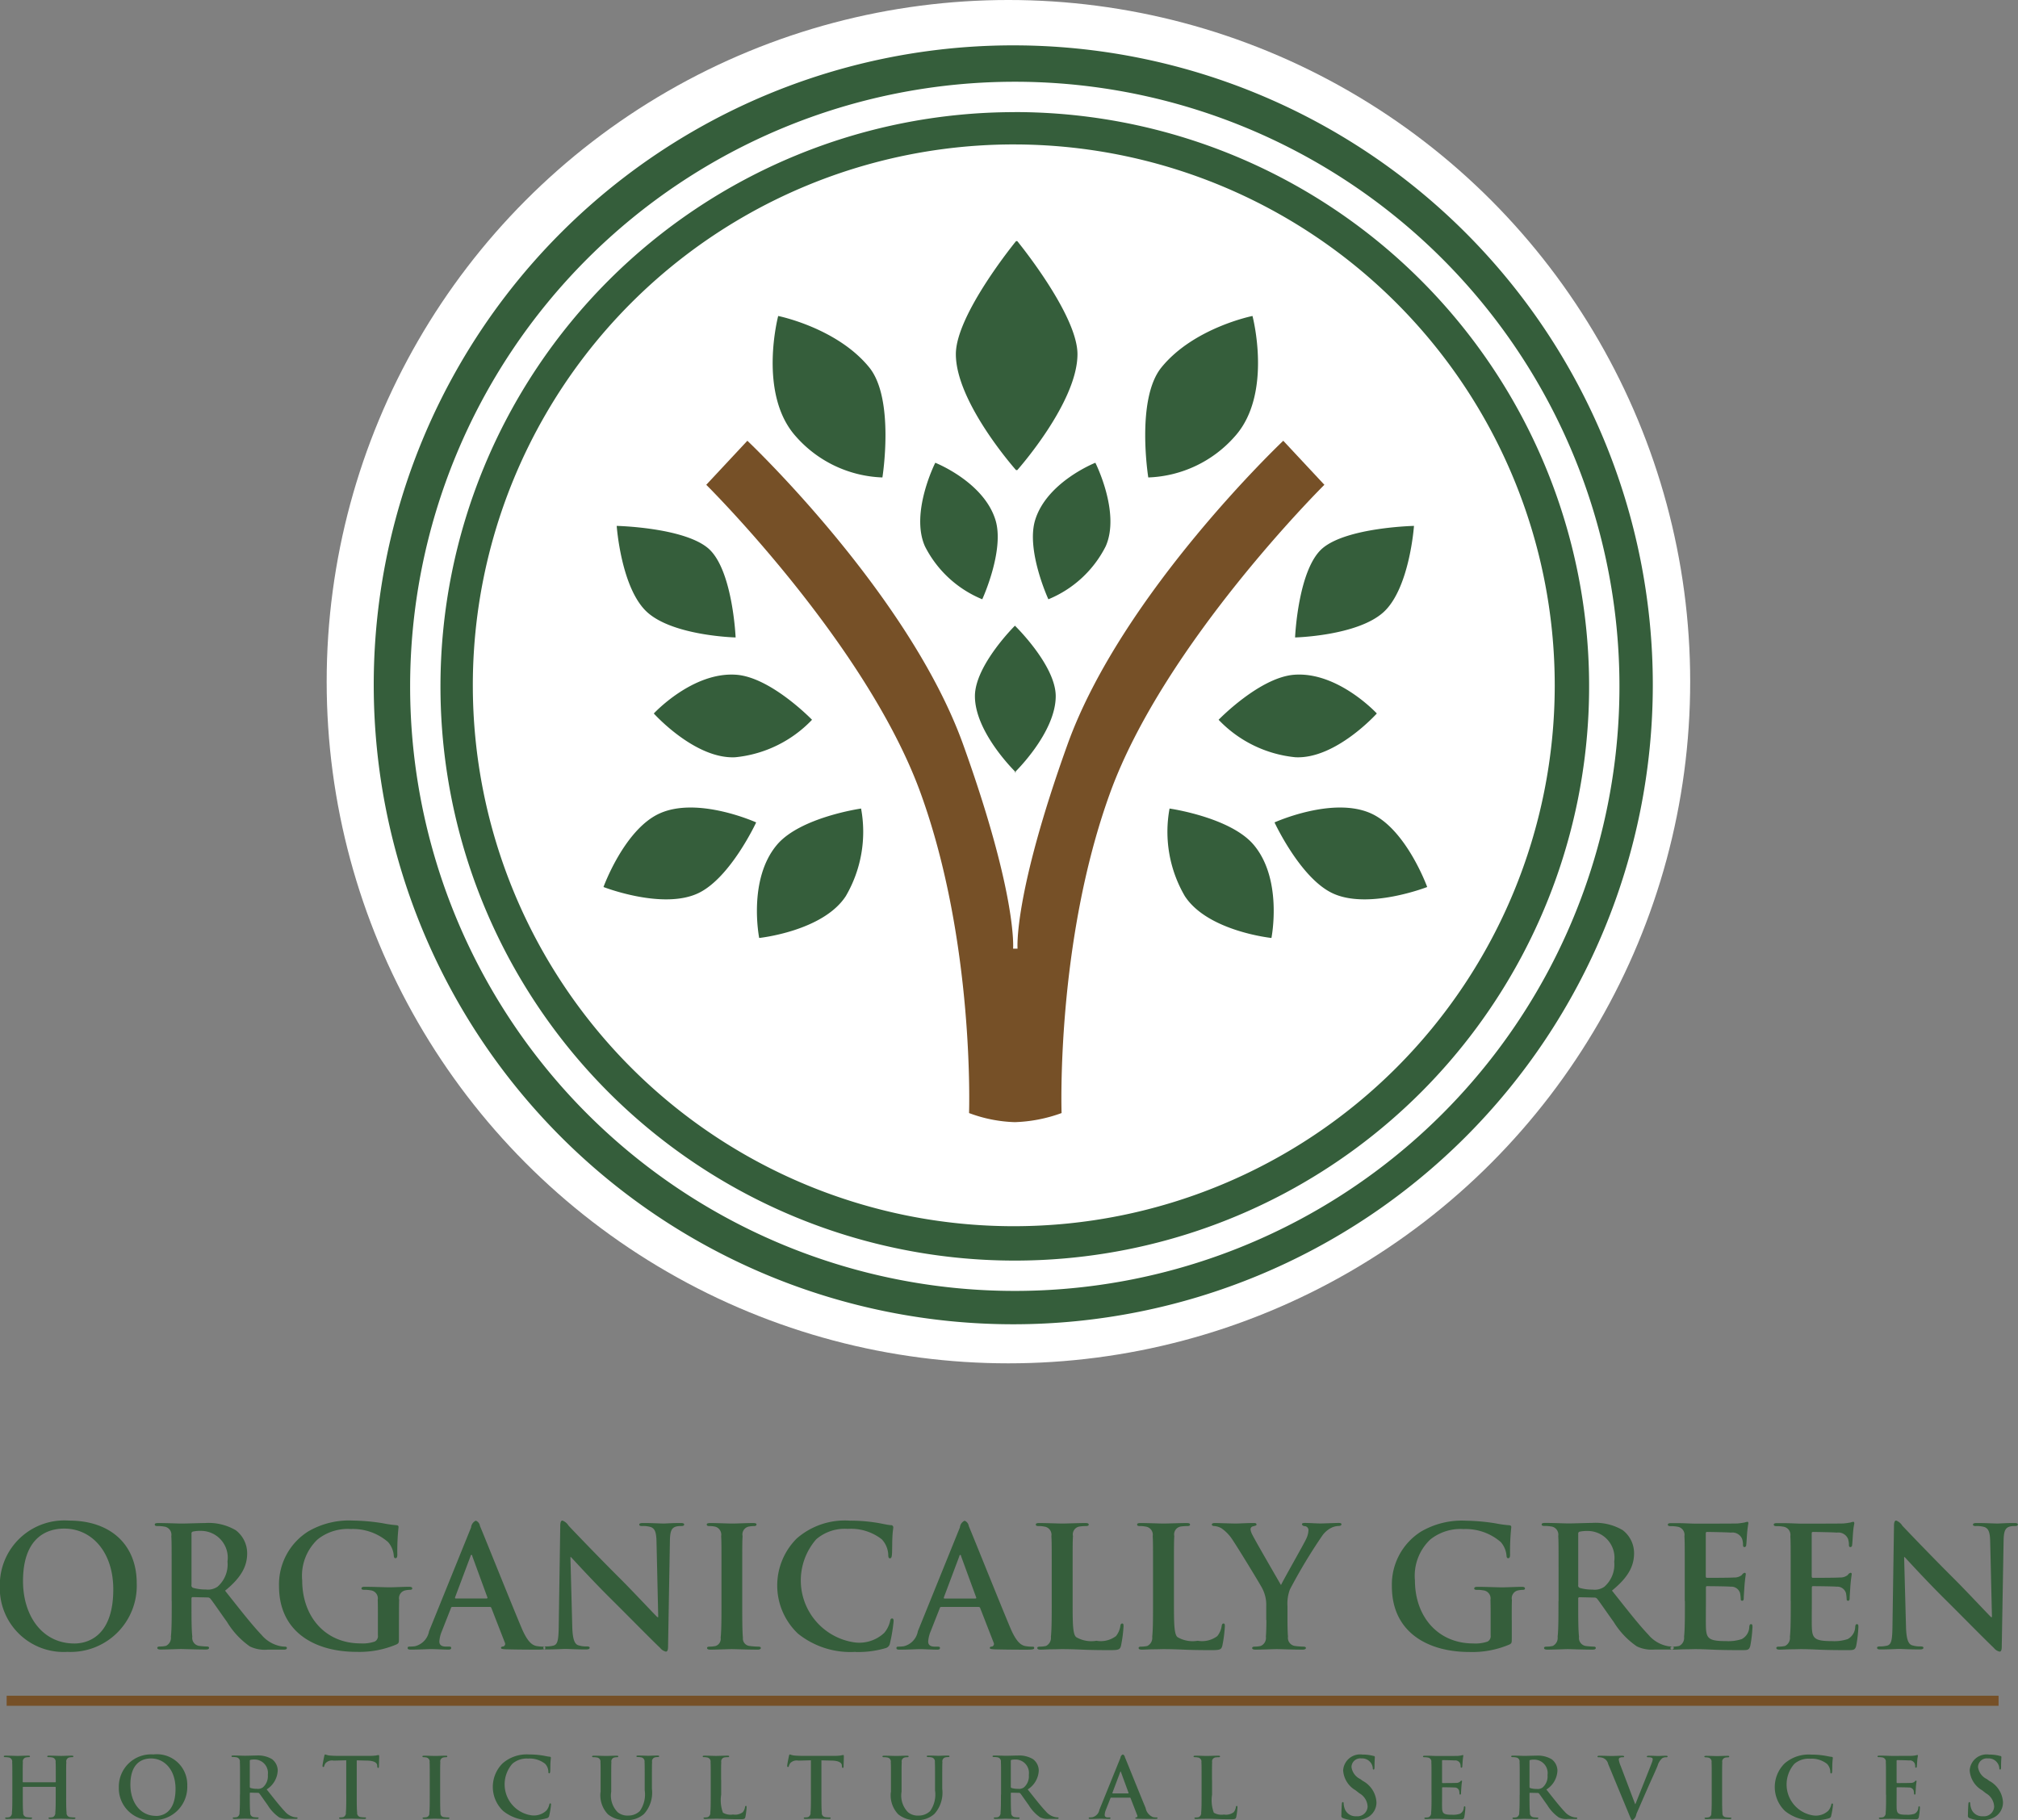 <?xml version="1.0" encoding="UTF-8"?> <svg xmlns="http://www.w3.org/2000/svg" id="logo" width="165.438" height="149.25" viewBox="0 0 165.438 149.25"><rect x="0" y="0" width="165.438" height="149.25" fill="#808080" stroke="none"/><defs><style> .cls-1 { fill: #fff; } .cls-2 { fill: #765027; } .cls-2, .cls-3 { fill-rule: evenodd; } .cls-3 { fill: #355e3b; } </style></defs><circle class="cls-1" cx="82.672" cy="55.891" r="55.891"></circle><path id="tree" class="cls-2" d="M83.868,78.187s0.361-4.333-4.092-16.729S62.083,36.544,62.083,36.544l-3.37,3.611s13.119,13,17.572,25.275,3.972,26.237,3.972,26.237a11.618,11.618,0,0,0,3.75.746,12.237,12.237,0,0,0,3.836-.746S87.362,77.706,91.815,65.43s17.572-25.275,17.572-25.275l-3.37-3.611S92.778,49.061,88.325,61.458s-4.092,16.729-4.092,16.729H83.868Z" transform="translate(-0.813 -0.406)"></path><path id="leaves" class="cls-3" d="M86.76,49.542s-1.847-4.016-1.083-6.5c0.963-3.129,4.935-4.694,4.935-4.694s2.077,4.108.843,6.86A9.161,9.161,0,0,1,86.76,49.542Zm13.956,9.879s3.37-3.485,6.211-3.692c3.581-.261,6.76,3.176,6.76,3.176s-3.372,3.756-6.676,3.589A10.047,10.047,0,0,1,100.716,59.422ZM96.695,66.7s4.993,0.711,6.9,2.978c2.406,2.857,1.452,7.634,1.452,7.634s-5.223-.548-7.1-3.432A10.453,10.453,0,0,1,96.695,66.7ZM81.34,49.542s1.847-4.016,1.083-6.5c-0.963-3.129-4.935-4.694-4.935-4.694s-2.076,4.108-.843,6.86A9.161,9.161,0,0,0,81.34,49.542ZM67.384,59.422s-3.369-3.485-6.211-3.692c-3.581-.261-6.76,3.176-6.76,3.176s3.372,3.756,6.676,3.589A10.045,10.045,0,0,0,67.384,59.422ZM71.405,66.7s-4.993.711-6.9,2.978c-2.406,2.857-1.452,7.634-1.452,7.634s5.223-.548,7.1-3.432A10.452,10.452,0,0,0,71.405,66.7ZM84.21,38.951s4.935-5.536,4.935-9.508c0-3.25-4.935-9.267-4.935-9.267h-0.1s-4.935,6.018-4.935,9.267c0,3.972,4.935,9.508,4.935,9.508h0.1ZM62.805,67.837s-4.8-2.171-7.944-.722c-2.873,1.323-4.573,6.018-4.573,6.018s4.909,1.915,7.823.481C60.721,72.33,62.805,67.837,62.805,67.837ZM61.12,52.672s-0.241-5.657-2.287-7.342-7.462-1.805-7.462-1.805,0.361,5.175,2.527,7.1S61.12,52.672,61.12,52.672Zm3.49-26.358s-1.685,6.379,1.444,9.869a9.907,9.907,0,0,0,7.1,3.37s1.03-6.433-1.083-9.027C69.425,27.277,64.611,26.314,64.611,26.314ZM83.992,63.744s3.37-3.25,3.37-6.259c0-2.527-3.344-5.777-3.344-5.777s-3.28,3.249-3.28,5.777c0,3.009,3.37,6.259,3.37,6.259M105.3,67.837s4.8-2.171,7.943-.722c2.873,1.323,4.573,6.018,4.573,6.018s-4.909,1.915-7.823.481C107.379,72.33,105.3,67.837,105.3,67.837Zm1.685-15.165s0.24-5.657,2.286-7.342,7.462-1.805,7.462-1.805-0.361,5.175-2.527,7.1S106.98,52.672,106.98,52.672Zm-3.491-26.358s1.685,6.379-1.444,9.869a9.907,9.907,0,0,1-7.1,3.37s-1.031-6.433,1.083-9.027C98.675,27.277,103.489,26.314,103.489,26.314Z" transform="translate(-0.813 -0.406)"></path><path id="circle" class="cls-3" d="M83.882,4.125a52.43,52.43,0,1,1-52.43,52.43A52.429,52.429,0,0,1,83.882,4.125Zm0.124,2.984a49.571,49.571,0,1,1-49.57,49.57A49.571,49.571,0,0,1,84.007,7.109Zm0,2.487A47.084,47.084,0,1,1,36.923,56.679,47.084,47.084,0,0,1,84.007,9.6Zm-0.083,2.653A44.348,44.348,0,1,1,39.576,56.6,44.348,44.348,0,0,1,83.924,12.248Z" transform="translate(-0.813 -0.406)"></path><path id="Organically_Green" data-name="Organically Green" class="cls-3" d="M6.338,135.846a5.427,5.427,0,0,0,5.684-5.629c0-3.144-2.128-5.135-5.547-5.135A5.287,5.287,0,0,0,.8,130.464,5.229,5.229,0,0,0,6.338,135.846Zm0.577-.687c-2.636,0-4.215-2.265-4.215-5.121,0-3.418,1.8-4.3,3.377-4.3,2.252,0,4.023,1.909,4.023,4.984C10.1,134.692,7.875,135.159,6.914,135.159Zm7.977-3.487c0,1.263,0,2.348-.069,2.924a0.735,0.735,0,0,1-.4.756,2.265,2.265,0,0,1-.494.055c-0.165,0-.22.041-0.22,0.109,0,0.1.1,0.138,0.275,0.138,0.549,0,1.414-.042,1.675-0.042,0.206,0,1.222.042,2.018,0.042,0.179,0,.275-0.042.275-0.138,0-.068-0.055-0.109-0.165-0.109a6.432,6.432,0,0,1-.673-0.055,0.663,0.663,0,0,1-.535-0.756c-0.069-.576-0.069-1.661-0.069-2.938v-0.192a0.1,0.1,0,0,1,.11-0.11l1.194,0.028a0.288,0.288,0,0,1,.247.1c0.178,0.206.81,1.14,1.359,1.9a6.624,6.624,0,0,0,1.881,2.018,2.8,2.8,0,0,0,1.469.261h1.3c0.165,0,.261-0.028.261-0.138,0-.068-0.055-0.109-0.165-0.109a2.124,2.124,0,0,1-.385-0.042,2.733,2.733,0,0,1-1.538-.933c-0.81-.851-1.757-2.073-2.979-3.611,1.386-1.126,1.812-2.059,1.812-3.075a2.379,2.379,0,0,0-.933-1.881,4.39,4.39,0,0,0-2.526-.591c-0.426,0-1.469.042-1.936,0.042-0.288,0-1.153-.042-1.881-0.042-0.206,0-.3.028-0.3,0.124s0.082,0.124.233,0.124a2.78,2.78,0,0,1,.535.041,0.674,0.674,0,0,1,.59.782c0.027,0.44.027,0.824,0.027,2.911v2.416Zm1.62-5.5a0.161,0.161,0,0,1,.123-0.192,3.022,3.022,0,0,1,.728-0.055,2.2,2.2,0,0,1,2.1,2.512,2.42,2.42,0,0,1-.81,2.06,1.376,1.376,0,0,1-.975.233,3.622,3.622,0,0,1-1.043-.137,0.21,0.21,0,0,1-.123-0.247v-4.174Zm17.011,7.057c0-.687,0-1.236.014-1.648a0.653,0.653,0,0,1,.522-0.782,2.119,2.119,0,0,1,.371-0.042c0.1,0,.179-0.027.179-0.109,0-.11-0.1-0.138-0.275-0.138-0.453,0-1.181.042-1.606,0.042s-1.277-.042-1.991-0.042c-0.192,0-.288.028-0.288,0.138,0,0.082.082,0.109,0.206,0.109a2.771,2.771,0,0,1,.535.042,0.665,0.665,0,0,1,.59.782c0.014,0.412.014,0.934,0.014,1.62v1.291a0.488,0.488,0,0,1-.261.508,3.04,3.04,0,0,1-1.167.151c-2.9,0-4.778-2.211-4.778-5.163a4.086,4.086,0,0,1,1.263-3.363,3.958,3.958,0,0,1,2.718-.851,4.388,4.388,0,0,1,3.062,1.071,1.923,1.923,0,0,1,.467,1.139c0.014,0.11.041,0.179,0.137,0.179s0.151-.069.151-0.289a18.522,18.522,0,0,1,.1-2.251c0-.1-0.027-0.151-0.192-0.165A9.015,9.015,0,0,1,32.2,125.3a16.5,16.5,0,0,0-2.43-.22,6.647,6.647,0,0,0-3.693.893,5.132,5.132,0,0,0-2.389,4.489c0,3.789,2.979,5.382,6.343,5.382a7.767,7.767,0,0,0,3.309-.618c0.165-.1.179-0.123,0.179-0.494v-1.51Zm7.441-1.071a0.132,0.132,0,0,1,.137.1l1.1,2.828a0.224,0.224,0,0,1-.123.316c-0.137.014-.192,0.041-0.192,0.123s0.165,0.1.412,0.11c1.1,0.028,2.1.028,2.595,0.028s0.631-.028.631-0.138-0.069-.109-0.178-0.109a3.025,3.025,0,0,1-.576-0.055c-0.288-.069-0.687-0.261-1.208-1.5-0.879-2.087-3.075-7.578-3.4-8.333a0.541,0.541,0,0,0-.343-0.44,0.673,0.673,0,0,0-.384.55l-3.446,8.511a1.545,1.545,0,0,1-1.167,1.236,4.073,4.073,0,0,1-.425.028c-0.11,0-.165.027-0.165,0.109,0,0.11.082,0.138,0.261,0.138,0.714,0,1.469-.042,1.62-0.042,0.426,0,1.016.042,1.455,0.042,0.151,0,.233-0.028.233-0.138,0-.082-0.041-0.109-0.206-0.109H37.38c-0.425,0-.549-0.179-0.549-0.426a2.67,2.67,0,0,1,.206-0.838l0.741-1.881a0.118,0.118,0,0,1,.123-0.109h3.062Zm-2.787-.687c-0.055,0-.069-0.041-0.055-0.1l1.263-3.364a0.145,0.145,0,0,1,.082-0.123,0.138,0.138,0,0,1,.069.123l1.236,3.378c0.014,0.041,0,.082-0.069.082H38.176Zm9.4-3.4h0.041c0.247,0.26,1.771,1.935,3.268,3.418,1.428,1.414,3.185,3.212,4.05,4.036a0.828,0.828,0,0,0,.467.3c0.124,0,.179-0.123.179-0.425l0.151-8.663c0.014-.769.123-1.057,0.508-1.167a1.5,1.5,0,0,1,.412-0.041c0.165,0,.247-0.042.247-0.124,0-.11-0.137-0.124-0.316-0.124-0.673,0-1.194.042-1.345,0.042-0.288,0-.947-0.042-1.661-0.042-0.206,0-.357.014-0.357,0.124,0,0.082.055,0.124,0.219,0.124a2.25,2.25,0,0,1,.728.082c0.329,0.137.453,0.4,0.467,1.236L54.775,133H54.706c-0.233-.22-2.087-2.2-3.021-3.13-2-1.991-4.091-4.188-4.256-4.366a1.036,1.036,0,0,0-.508-0.426c-0.137,0-.178.192-0.178,0.467l-0.123,8.086c-0.014,1.2-.069,1.593-0.426,1.7a2.432,2.432,0,0,1-.618.069c-0.137,0-.22.027-0.22,0.109,0,0.124.123,0.138,0.3,0.138,0.714,0,1.359-.042,1.483-0.042,0.261,0,.81.042,1.7,0.042,0.192,0,.316-0.028.316-0.138,0-.082-0.082-0.109-0.233-0.109a2.167,2.167,0,0,1-.714-0.1c-0.274-.1-0.453-0.453-0.48-1.524Zm12.384,3.61c0,1.332,0,2.416-.069,2.993a0.62,0.62,0,0,1-.4.687,2.267,2.267,0,0,1-.494.055c-0.165,0-.219.041-0.219,0.109,0,0.1.1,0.138,0.275,0.138,0.549,0,1.414-.042,1.73-0.042,0.371,0,1.236.042,2.142,0.042,0.151,0,.261-0.042.261-0.138,0-.068-0.069-0.109-0.22-0.109a5.877,5.877,0,0,1-.7-0.055,0.608,0.608,0,0,1-.549-0.673c-0.055-.591-0.055-1.675-0.055-3.007v-2.416c0-2.087,0-2.471.028-2.911a0.656,0.656,0,0,1,.508-0.782,2.271,2.271,0,0,1,.412-0.041c0.137,0,.22-0.028.22-0.138,0-.082-0.11-0.11-0.288-0.11-0.522,0-1.332.042-1.675,0.042-0.4,0-1.263-.042-1.785-0.042-0.22,0-.33.028-0.33,0.11,0,0.11.082,0.138,0.22,0.138a1.959,1.959,0,0,1,.494.054,0.682,0.682,0,0,1,.467.769c0.027,0.44.027,0.824,0.027,2.911v2.416Zm10.984,4.174a7.942,7.942,0,0,0,2.471-.316,0.485,0.485,0,0,0,.357-0.4,13.04,13.04,0,0,0,.3-1.826c0-.11-0.027-0.206-0.124-0.206s-0.137.055-.178,0.275a2.293,2.293,0,0,1-.467.906,2.981,2.981,0,0,1-2.512.769,5.132,5.132,0,0,1-3.062-8.444,3.582,3.582,0,0,1,2.581-.851,4.1,4.1,0,0,1,2.787.851,1.961,1.961,0,0,1,.535,1.263c0,0.193.027,0.3,0.137,0.3s0.151-.109.165-0.316c0.027-.274.014-1.029,0.041-1.482,0.027-.481.069-0.646,0.069-0.755a0.18,0.18,0,0,0-.206-0.165c-0.412-.041-0.851-0.165-1.373-0.233a13.477,13.477,0,0,0-1.991-.138,5.991,5.991,0,0,0-4.339,1.456,5.438,5.438,0,0,0,.1,7.812A6.866,6.866,0,0,0,70.949,135.846Zm10.091-3.693a0.132,0.132,0,0,1,.137.1l1.1,2.828a0.224,0.224,0,0,1-.123.316c-0.137.014-.192,0.041-0.192,0.123s0.165,0.1.412,0.11c1.1,0.028,2.1.028,2.595,0.028s0.632-.028.632-0.138-0.069-.109-0.178-0.109a3.027,3.027,0,0,1-.577-0.055c-0.288-.069-0.686-0.261-1.208-1.5-0.879-2.087-3.075-7.578-3.4-8.333a0.541,0.541,0,0,0-.343-0.44,0.672,0.672,0,0,0-.384.55l-3.446,8.511a1.545,1.545,0,0,1-1.167,1.236,4.081,4.081,0,0,1-.426.028c-0.11,0-.165.027-0.165,0.109,0,0.11.082,0.138,0.261,0.138,0.714,0,1.469-.042,1.62-0.042,0.426,0,1.016.042,1.455,0.042,0.151,0,.233-0.028.233-0.138,0-.082-0.041-0.109-0.206-0.109H77.456c-0.426,0-.549-0.179-0.549-0.426a2.67,2.67,0,0,1,.206-0.838l0.741-1.881a0.118,0.118,0,0,1,.124-0.109h3.061Zm-2.787-.687c-0.055,0-.069-0.041-0.055-0.1l1.263-3.364a0.146,0.146,0,0,1,.082-0.123,0.137,0.137,0,0,1,.069.123l1.236,3.378c0.014,0.041,0,.082-0.069.082H78.252Zm10.5-2.21c0-2.087,0-2.471.028-2.911a0.656,0.656,0,0,1,.508-0.782,3.582,3.582,0,0,1,.535-0.041c0.165,0,.247-0.028.247-0.124s-0.1-.124-0.288-0.124c-0.535,0-1.538.042-1.867,0.042-0.371,0-1.236-.042-1.881-0.042-0.206,0-.3.028-0.3,0.124s0.082,0.124.233,0.124a2.009,2.009,0,0,1,.453.041,0.674,0.674,0,0,1,.59.782c0.028,0.44.028,0.824,0.028,2.911v2.416c0,1.263,0,2.348-.069,2.924a0.735,0.735,0,0,1-.4.756,2.265,2.265,0,0,1-.494.055c-0.165,0-.22.041-0.22,0.109,0,0.1.1,0.138,0.275,0.138,0.275,0,.632-0.028.947-0.028s0.632-.014.782-0.014c0.563,0,1.057.014,1.675,0.042s1.332,0.041,2.32.041c0.714,0,.783-0.069.865-0.371a10.851,10.851,0,0,0,.206-1.579c0-.164-0.014-0.233-0.11-0.233s-0.137.082-.151,0.206a1.718,1.718,0,0,1-.357.823,2.072,2.072,0,0,1-1.606.385,2.45,2.45,0,0,1-1.661-.3c-0.288-.247-0.288-1.194-0.288-2.952v-2.416Zm8.306,0c0-2.087,0-2.471.028-2.911a0.656,0.656,0,0,1,.508-0.782,3.584,3.584,0,0,1,.535-0.041c0.165,0,.247-0.028.247-0.124s-0.1-.124-0.288-0.124c-0.535,0-1.537.042-1.867,0.042-0.371,0-1.236-.042-1.881-0.042-0.206,0-.3.028-0.3,0.124s0.082,0.124.233,0.124a2.008,2.008,0,0,1,.453.041,0.674,0.674,0,0,1,.59.782c0.027,0.44.027,0.824,0.027,2.911v2.416c0,1.263,0,2.348-.068,2.924a0.735,0.735,0,0,1-.4.756,2.266,2.266,0,0,1-.494.055c-0.165,0-.22.041-0.22,0.109,0,0.1.1,0.138,0.275,0.138,0.275,0,.632-0.028.947-0.028s0.632-.014.782-0.014c0.563,0,1.057.014,1.675,0.042s1.332,0.041,2.321.041c0.714,0,.782-0.069.865-0.371a10.952,10.952,0,0,0,.206-1.579c0-.164-0.014-0.233-0.11-0.233s-0.138.082-.151,0.206a1.729,1.729,0,0,1-.357.823,2.074,2.074,0,0,1-1.607.385,2.45,2.45,0,0,1-1.661-.3c-0.288-.247-0.288-1.194-0.288-2.952v-2.416Zm7.579,3.968c0,0.219,0,.8-0.042,1.372a0.713,0.713,0,0,1-.425.756,2.245,2.245,0,0,1-.481.055c-0.151,0-.219.041-0.219,0.109,0,0.11.11,0.138,0.3,0.138,0.508,0,1.373-.042,1.716-0.042,0.37,0,1.235.042,2.1,0.042,0.179,0,.289-0.042.289-0.138,0-.068-0.069-0.109-0.22-0.109a5.871,5.871,0,0,1-.686-0.055,0.672,0.672,0,0,1-.563-0.756c-0.041-.576-0.041-1.153-0.041-1.372V132.1a3.3,3.3,0,0,1,.2-1.373,43.849,43.849,0,0,1,2.623-4.366,2.048,2.048,0,0,1,.741-0.673,1.48,1.48,0,0,1,.6-0.164c0.151,0,.261-0.042.261-0.138s-0.1-.11-0.247-0.11c-0.261,0-1.167.042-1.469,0.042-0.4,0-.838-0.042-1.291-0.042-0.164,0-.233.028-0.233,0.124a0.256,0.256,0,0,0,.247.137,0.328,0.328,0,0,1,.288.344,1.8,1.8,0,0,1-.192.714c-0.192.425-1.922,3.445-2.059,3.775-0.22-.385-2.142-3.693-2.334-4.1a1.271,1.271,0,0,1-.165-0.467,0.248,0.248,0,0,1,.192-0.247c0.206-.055.3-0.069,0.3-0.151s-0.068-.124-0.206-0.124c-0.617,0-1.18.042-1.469,0.042-0.453,0-1.482-.042-1.729-0.042-0.165,0-.261.042-0.261,0.124s0.1,0.124.206,0.124a1.4,1.4,0,0,1,.576.178,3.35,3.35,0,0,1,.947,1c0.481,0.714,2.321,3.735,2.417,3.954a2.916,2.916,0,0,1,.316,1.442v1.126Zm20.113,0c0-.687,0-1.236.014-1.648a0.653,0.653,0,0,1,.521-0.782,2.123,2.123,0,0,1,.371-0.042c0.1,0,.178-0.027.178-0.109,0-.11-0.1-0.138-0.274-0.138-0.453,0-1.181.042-1.606,0.042s-1.277-.042-1.991-0.042c-0.192,0-.288.028-0.288,0.138,0,0.082.082,0.109,0.206,0.109a2.768,2.768,0,0,1,.535.042,0.664,0.664,0,0,1,.59.782c0.014,0.412.014,0.934,0.014,1.62v1.291a0.488,0.488,0,0,1-.261.508,3.039,3.039,0,0,1-1.167.151c-2.9,0-4.777-2.211-4.777-5.163a4.085,4.085,0,0,1,1.263-3.363,3.957,3.957,0,0,1,2.718-.851,4.39,4.39,0,0,1,3.062,1.071,1.927,1.927,0,0,1,.466,1.139c0.014,0.11.042,0.179,0.138,0.179s0.151-.069.151-0.289a18.522,18.522,0,0,1,.1-2.251c0-.1-0.028-0.151-0.192-0.165a9,9,0,0,1-1.085-.151,16.507,16.507,0,0,0-2.43-.22,6.647,6.647,0,0,0-3.693.893,5.131,5.131,0,0,0-2.389,4.489c0,3.789,2.979,5.382,6.343,5.382a7.763,7.763,0,0,0,3.308-.618c0.165-.1.179-0.123,0.179-0.494v-1.51Zm3.831-1.552c0,1.263,0,2.348-.069,2.924a0.736,0.736,0,0,1-.4.756,2.268,2.268,0,0,1-.494.055c-0.165,0-.22.041-0.22,0.109,0,0.1.1,0.138,0.275,0.138,0.549,0,1.414-.042,1.674-0.042,0.206,0,1.222.042,2.019,0.042,0.178,0,.274-0.042.274-0.138,0-.068-0.055-0.109-0.164-0.109a6.438,6.438,0,0,1-.673-0.055,0.664,0.664,0,0,1-.536-0.756c-0.068-.576-0.068-1.661-0.068-2.938v-0.192a0.1,0.1,0,0,1,.109-0.11l1.195,0.028a0.288,0.288,0,0,1,.247.1c0.178,0.206.81,1.14,1.359,1.9A6.631,6.631,0,0,0,135,135.393a2.8,2.8,0,0,0,1.469.261h1.3c0.165,0,.261-0.028.261-0.138,0-.068-0.055-0.109-0.164-0.109a2.127,2.127,0,0,1-.385-0.042,2.733,2.733,0,0,1-1.538-.933c-0.81-.851-1.757-2.073-2.979-3.611,1.387-1.126,1.812-2.059,1.812-3.075a2.38,2.38,0,0,0-.933-1.881,4.388,4.388,0,0,0-2.526-.591c-0.426,0-1.469.042-1.936,0.042-0.288,0-1.153-.042-1.881-0.042-0.206,0-.3.028-0.3,0.124s0.082,0.124.233,0.124a2.784,2.784,0,0,1,.536.041,0.673,0.673,0,0,1,.59.782c0.028,0.44.028,0.824,0.028,2.911v2.416Zm1.62-5.5a0.161,0.161,0,0,1,.123-0.192,3.031,3.031,0,0,1,.728-0.055,2.2,2.2,0,0,1,2.1,2.512,2.42,2.42,0,0,1-.81,2.06,1.374,1.374,0,0,1-.974.233,3.622,3.622,0,0,1-1.044-.137,0.21,0.21,0,0,1-.123-0.247v-4.174Zm8.745,5.5c0,1.263,0,2.348-.068,2.924a0.736,0.736,0,0,1-.4.756,2.278,2.278,0,0,1-.5.055c-0.164,0-.219.041-0.219,0.109,0,0.1.1,0.138,0.274,0.138,0.275,0,.632-0.028.947-0.028s0.632-.014.783-0.014c0.412,0,.838.014,1.428,0.042s1.345,0.041,2.375.041c0.522,0,.645,0,0.741-0.357a10.717,10.717,0,0,0,.179-1.524c0-.137,0-0.247-0.11-0.247s-0.124.055-.151,0.206a1.162,1.162,0,0,1-.618,1.016,3.475,3.475,0,0,1-1.29.165c-1.4,0-1.62-.206-1.648-1.154-0.014-.4,0-1.661,0-2.128v-1.084c0-.083.014-0.138,0.082-0.138,0.33,0,1.689.014,1.95,0.042a0.74,0.74,0,0,1,.769.535,3.682,3.682,0,0,1,.055.494,0.109,0.109,0,0,0,.123.124c0.124,0,.124-0.151.124-0.261s0.041-.645.055-0.92c0.055-.7.11-0.92,0.11-1a0.092,0.092,0,0,0-.1-0.11,0.386,0.386,0,0,0-.22.178,0.955,0.955,0,0,1-.659.206c-0.316.028-1.9,0.028-2.2,0.028-0.082,0-.1-0.055-0.1-0.151v-3.474c0-.1.028-0.137,0.1-0.137,0.275,0,1.716.028,1.95,0.055a0.867,0.867,0,0,1,.92.494,1.49,1.49,0,0,1,.082.5c0,0.123.027,0.192,0.124,0.192a0.15,0.15,0,0,0,.137-0.151c0.027-.165.055-0.769,0.069-0.906a8.9,8.9,0,0,1,.109-0.893c0-.068-0.013-0.123-0.082-0.123a1.264,1.264,0,0,0-.22.055,5.766,5.766,0,0,1-.59.082c-0.261.014-2.993,0.014-3.432,0.014-0.192,0-.508-0.014-0.865-0.028s-0.742-.014-1.112-0.014c-0.206,0-.3.028-0.3,0.124s0.082,0.124.233,0.124a2.772,2.772,0,0,1,.535.041,0.675,0.675,0,0,1,.591.782c0.027,0.44.027,0.824,0.027,2.911v2.416Zm8.677,0c0,1.263,0,2.348-.068,2.924a0.735,0.735,0,0,1-.4.756,2.26,2.26,0,0,1-.494.055c-0.164,0-.22.041-0.22,0.109,0,0.1.1,0.138,0.275,0.138,0.275,0,.632-0.028.947-0.028s0.632-.014.783-0.014c0.412,0,.838.014,1.428,0.042s1.345,0.041,2.375.041c0.522,0,.645,0,0.741-0.357a10.717,10.717,0,0,0,.179-1.524c0-.137,0-0.247-0.11-0.247s-0.124.055-.151,0.206a1.162,1.162,0,0,1-.618,1.016,3.475,3.475,0,0,1-1.29.165c-1.4,0-1.62-.206-1.648-1.154-0.014-.4,0-1.661,0-2.128v-1.084c0-.083.014-0.138,0.082-0.138,0.33,0,1.689.014,1.95,0.042a0.74,0.74,0,0,1,.769.535,3.682,3.682,0,0,1,.055.494,0.109,0.109,0,0,0,.123.124c0.124,0,.124-0.151.124-0.261s0.041-.645.055-0.92c0.055-.7.11-0.92,0.11-1a0.092,0.092,0,0,0-.1-0.11,0.386,0.386,0,0,0-.22.178,0.955,0.955,0,0,1-.659.206c-0.316.028-1.9,0.028-2.2,0.028-0.082,0-.1-0.055-0.1-0.151v-3.474c0-.1.028-0.137,0.1-0.137,0.275,0,1.716.028,1.95,0.055a0.867,0.867,0,0,1,.92.494,1.49,1.49,0,0,1,.082.5c0,0.123.027,0.192,0.124,0.192a0.15,0.15,0,0,0,.137-0.151c0.027-.165.055-0.769,0.068-0.906,0.042-.632.11-0.8,0.11-0.893,0-.068-0.014-0.123-0.082-0.123a1.264,1.264,0,0,0-.22.055,5.766,5.766,0,0,1-.59.082c-0.261.014-2.993,0.014-3.432,0.014-0.193,0-.508-0.014-0.865-0.028s-0.742-.014-1.112-0.014c-0.206,0-.3.028-0.3,0.124s0.083,0.124.234,0.124a2.772,2.772,0,0,1,.535.041,0.675,0.675,0,0,1,.591.782c0.027,0.44.027,0.824,0.027,2.911v2.416Zm9.295-3.61h0.041c0.247,0.26,1.771,1.935,3.268,3.418,1.427,1.414,3.185,3.212,4.05,4.036a0.824,0.824,0,0,0,.467.3c0.123,0,.178-0.123.178-0.425l0.151-8.663c0.014-.769.124-1.057,0.508-1.167a1.5,1.5,0,0,1,.412-0.041c0.165,0,.247-0.042.247-0.124,0-.11-0.137-0.124-0.316-0.124-0.673,0-1.194.042-1.345,0.042-0.289,0-.948-0.042-1.661-0.042-0.206,0-.357.014-0.357,0.124,0,0.082.054,0.124,0.219,0.124a2.252,2.252,0,0,1,.728.082c0.329,0.137.453,0.4,0.467,1.236L164.116,133h-0.069c-0.233-.22-2.086-2.2-3.02-3.13-2-1.991-4.091-4.188-4.256-4.366a1.034,1.034,0,0,0-.508-0.426c-0.137,0-.179.192-0.179,0.467l-0.123,8.086c-0.014,1.2-.069,1.593-0.426,1.7a2.431,2.431,0,0,1-.618.069c-0.137,0-.219.027-0.219,0.109,0,0.124.123,0.138,0.3,0.138,0.714,0,1.359-.042,1.483-0.042,0.261,0,.81.042,1.7,0.042,0.192,0,.316-0.028.316-0.138,0-.082-0.083-0.109-0.234-0.109a2.161,2.161,0,0,1-.713-0.1c-0.275-.1-0.454-0.453-0.481-1.524Z" transform="translate(-0.813 -0.406)"></path><path id="divider" class="cls-2" d="M1.358,139.443h163.3v0.824H1.358v-0.824Z" transform="translate(-0.813 -0.406)"></path><path id="Horticultural_Services" data-name="Horticultural Services" class="cls-3" d="M2.716,146.539a0.042,0.042,0,0,1-.041-0.048v-0.144c0-1.044,0-1.236.014-1.456a0.328,0.328,0,0,1,.254-0.391,1.2,1.2,0,0,1,.2-0.021c0.082,0,.124-0.013.124-0.062s-0.048-.061-0.144-0.061c-0.268,0-.7.02-0.865,0.02-0.185,0-.618-0.02-0.989-0.02-0.1,0-.144.014-0.144,0.061s0.041,0.062.117,0.062a1.385,1.385,0,0,1,.268.021,0.337,0.337,0,0,1,.3.391c0.014,0.22.014,0.412,0.014,1.456v1.208c0,0.632,0,1.174-.034,1.463a0.366,0.366,0,0,1-.2.377,1.1,1.1,0,0,1-.247.028c-0.082,0-.11.02-0.11,0.055s0.048,0.068.137,0.068c0.275,0,.707-0.02.865-0.02,0.192,0,.625.02,1.071,0.02,0.082,0,.137-0.02.137-0.068s-0.034-.055-0.11-0.055a2.841,2.841,0,0,1-.35-0.028,0.328,0.328,0,0,1-.268-0.37c-0.034-.3-0.034-0.838-0.034-1.47v-0.6a0.036,0.036,0,0,1,.041-0.041H5.339a0.04,0.04,0,0,1,.041.041v0.6c0,0.632,0,1.174-.034,1.463a0.366,0.366,0,0,1-.2.377,1.1,1.1,0,0,1-.247.028c-0.082,0-.11.02-0.11,0.055s0.048,0.068.144,0.068c0.268,0,.7-0.02.858-0.02,0.192,0,.625.02,1.071,0.02,0.082,0,.137-0.02.137-0.068s-0.034-.055-0.11-0.055a2.834,2.834,0,0,1-.35-0.028,0.328,0.328,0,0,1-.268-0.37c-0.034-.3-0.034-0.838-0.034-1.47v-1.208c0-1.044,0-1.236.014-1.456a0.328,0.328,0,0,1,.254-0.391,1.2,1.2,0,0,1,.2-0.021c0.082,0,.124-0.013.124-0.062s-0.048-.061-0.144-0.061c-0.268,0-.7.02-0.865,0.02-0.185,0-.618-0.02-0.989-0.02-0.1,0-.144.014-0.144,0.061s0.041,0.062.117,0.062a1.385,1.385,0,0,1,.268.021,0.337,0.337,0,0,1,.3.391c0.014,0.22.014,0.412,0.014,1.456v0.144a0.042,0.042,0,0,1-.041.048H2.716Zm10.607,3.1a2.715,2.715,0,0,0,2.842-2.816,2.49,2.49,0,0,0-2.774-2.568,2.645,2.645,0,0,0-2.836,2.692A2.616,2.616,0,0,0,13.323,149.643Zm0.288-.344c-1.318,0-2.108-1.133-2.108-2.561,0-1.71.9-2.149,1.689-2.149,1.126,0,2.012.955,2.012,2.493C15.2,149.066,14.092,149.3,13.611,149.3Zm6.872-1.744c0,0.632,0,1.174-.034,1.463a0.366,0.366,0,0,1-.2.377,1.1,1.1,0,0,1-.247.028c-0.082,0-.11.02-0.11,0.055s0.048,0.068.137,0.068c0.275,0,.707-0.02.838-0.02,0.1,0,.611.02,1.009,0.02,0.089,0,.137-0.02.137-0.068s-0.027-.055-0.082-0.055a3.1,3.1,0,0,1-.337-0.028,0.331,0.331,0,0,1-.268-0.377c-0.034-.289-0.034-0.831-0.034-1.47v-0.1a0.048,0.048,0,0,1,.055-0.055l0.6,0.014a0.144,0.144,0,0,1,.123.048c0.09,0.1.405,0.57,0.68,0.948a3.319,3.319,0,0,0,.941,1.009,1.4,1.4,0,0,0,.735.13h0.652c0.082,0,.13-0.014.13-0.068,0-.035-0.028-0.055-0.082-0.055a1.06,1.06,0,0,1-.192-0.021,1.366,1.366,0,0,1-.769-0.467c-0.405-.425-0.879-1.037-1.49-1.806a1.923,1.923,0,0,0,.906-1.537,1.19,1.19,0,0,0-.467-0.941,2.2,2.2,0,0,0-1.263-.3c-0.213,0-.735.02-0.968,0.02-0.144,0-.577-0.02-0.941-0.02-0.1,0-.151.014-0.151,0.061s0.041,0.062.117,0.062a1.385,1.385,0,0,1,.268.021,0.337,0.337,0,0,1,.3.391c0.014,0.22.014,0.412,0.014,1.456v1.208Zm0.81-2.753a0.08,0.08,0,0,1,.062-0.1,1.494,1.494,0,0,1,.364-0.027,1.1,1.1,0,0,1,1.05,1.256,1.21,1.21,0,0,1-.405,1.03,0.688,0.688,0,0,1-.488.117,1.814,1.814,0,0,1-.522-0.069,0.106,0.106,0,0,1-.062-0.124V144.8Zm7.908,2.753c0,0.632,0,1.174-.034,1.463a0.357,0.357,0,0,1-.2.377,1.1,1.1,0,0,1-.247.028c-0.082,0-.11.02-0.11,0.055s0.048,0.068.137,0.068c0.275,0,.707-0.02.865-0.02,0.192,0,.625.02,1.078,0.02,0.076,0,.131-0.02.131-0.068s-0.034-.055-0.11-0.055a2.842,2.842,0,0,1-.35-0.028,0.328,0.328,0,0,1-.268-0.37c-0.034-.3-0.034-0.838-0.034-1.47V144.74l0.865,0.021c0.611,0.014.8,0.206,0.81,0.384l0.007,0.076c0.007,0.1.021,0.137,0.075,0.137s0.055-.041.062-0.11c0-.178.021-0.652,0.021-0.8,0-.1-0.007-0.144-0.055-0.144a1.522,1.522,0,0,0-.185.034,3.26,3.26,0,0,1-.474.034H28.467c-0.226,0-.488-0.013-0.687-0.034a1.593,1.593,0,0,1-.3-0.083c-0.041,0-.062.042-0.082,0.131-0.014.055-.144,0.68-0.144,0.79,0,0.075.014,0.11,0.062,0.11a0.083,0.083,0,0,0,.076-0.083,0.815,0.815,0,0,1,.117-0.24,0.738,0.738,0,0,1,.666-0.2l1.023-.028v2.815Zm6.844,0c0,0.666,0,1.208-.034,1.5a0.309,0.309,0,0,1-.2.343,1.1,1.1,0,0,1-.247.028c-0.082,0-.11.02-0.11,0.055s0.048,0.068.138,0.068c0.275,0,.707-0.02.865-0.02,0.185,0,.618.02,1.071,0.02,0.075,0,.131-0.02.131-0.068s-0.034-.055-0.11-0.055a2.842,2.842,0,0,1-.35-0.028,0.3,0.3,0,0,1-.275-0.336c-0.027-.3-0.027-0.838-0.027-1.5v-1.208c0-1.044,0-1.236.014-1.456a0.328,0.328,0,0,1,.254-0.391,1.141,1.141,0,0,1,.206-0.021c0.069,0,.11-0.013.11-0.068s-0.055-.055-0.144-0.055c-0.261,0-.666.02-0.838,0.02-0.2,0-.632-0.02-0.893-0.02-0.11,0-.165.014-0.165,0.055s0.041,0.068.11,0.068a0.958,0.958,0,0,1,.247.028,0.34,0.34,0,0,1,.233.384c0.014,0.22.014,0.412,0.014,1.456v1.208Zm8.376,2.088a4,4,0,0,0,1.236-.158,0.244,0.244,0,0,0,.179-0.2,6.493,6.493,0,0,0,.151-0.913c0-.055-0.014-0.1-0.062-0.1s-0.069.028-.089,0.138a1.152,1.152,0,0,1-.233.453,1.489,1.489,0,0,1-1.256.384,2.566,2.566,0,0,1-1.531-4.222,1.789,1.789,0,0,1,1.291-.426,2.045,2.045,0,0,1,1.394.426,0.98,0.98,0,0,1,.268.631c0,0.1.014,0.151,0.069,0.151s0.075-.055.082-0.158c0.014-.137.007-0.514,0.021-0.741s0.034-.323.034-0.378a0.09,0.09,0,0,0-.1-0.082c-0.206-.021-0.426-0.082-0.687-0.117a6.812,6.812,0,0,0-1-.069,3,3,0,0,0-2.17.728,2.72,2.72,0,0,0,.048,3.907A3.434,3.434,0,0,0,44.422,149.643Zm5.622-2.294a2.255,2.255,0,0,0,.611,1.82,2.21,2.21,0,0,0,1.524.474,2.049,2.049,0,0,0,1.428-.5,2.6,2.6,0,0,0,.652-2.066v-0.735c0-1.044,0-1.236.014-1.456a0.328,0.328,0,0,1,.254-0.391,1.013,1.013,0,0,1,.2-0.021c0.082,0,.124-0.013.124-0.062s-0.048-.061-0.144-0.061c-0.268,0-.7.02-0.783,0.02-0.007,0-.44-0.02-0.79-0.02-0.1,0-.144.014-0.144,0.061s0.041,0.062.117,0.062a1.305,1.305,0,0,1,.247.021,0.337,0.337,0,0,1,.3.391c0.014,0.22.014,0.412,0.014,1.456v0.858a2.365,2.365,0,0,1-.4,1.7,1.344,1.344,0,0,1-.948.371A1.272,1.272,0,0,1,51.458,149a1.936,1.936,0,0,1-.536-1.689v-0.961c0-1.044,0-1.236.014-1.456a0.328,0.328,0,0,1,.254-0.391,1.013,1.013,0,0,1,.2-0.021c0.069,0,.11-0.013.11-0.062s-0.048-.061-0.151-0.061c-0.247,0-.68.02-0.845,0.02-0.206,0-.638-0.02-1-0.02-0.1,0-.151.014-0.151,0.061s0.041,0.062.117,0.062a1.385,1.385,0,0,1,.268.021,0.337,0.337,0,0,1,.3.391c0.014,0.22.014,0.412,0.014,1.456v1Zm9.886-1c0-1.044,0-1.236.014-1.456A0.328,0.328,0,0,1,60.2,144.5a1.793,1.793,0,0,1,.268-0.021c0.082,0,.123-0.013.123-0.062s-0.048-.061-0.144-0.061c-0.268,0-.769.02-0.934,0.02-0.185,0-.618-0.02-0.941-0.02-0.1,0-.151.014-0.151,0.061s0.041,0.062.117,0.062a1,1,0,0,1,.227.021,0.337,0.337,0,0,1,.3.391c0.014,0.22.014,0.412,0.014,1.456v1.208c0,0.632,0,1.174-.035,1.463a0.366,0.366,0,0,1-.2.377,1.1,1.1,0,0,1-.247.028c-0.083,0-.11.02-0.11,0.055s0.048,0.068.137,0.068c0.137,0,.316-0.014.474-0.014s0.316-.006.391-0.006c0.282,0,.529.006,0.838,0.02s0.666,0.021,1.16.021c0.357,0,.391-0.035.433-0.186a5.394,5.394,0,0,0,.1-0.789c0-.082-0.007-0.117-0.055-0.117s-0.069.041-.075,0.1a0.858,0.858,0,0,1-.179.412,1.034,1.034,0,0,1-.8.193,1.231,1.231,0,0,1-.831-0.151,2.966,2.966,0,0,1-.144-1.477v-1.208Zm7.366,1.208c0,0.632,0,1.174-.034,1.463a0.357,0.357,0,0,1-.2.377,1.1,1.1,0,0,1-.247.028c-0.082,0-.11.02-0.11,0.055s0.048,0.068.138,0.068c0.275,0,.707-0.02.865-0.02,0.192,0,.625.02,1.078,0.02,0.076,0,.13-0.02.13-0.068s-0.034-.055-0.11-0.055a2.842,2.842,0,0,1-.35-0.028,0.328,0.328,0,0,1-.268-0.37c-0.034-.3-0.034-0.838-0.034-1.47V144.74l0.865,0.021c0.611,0.014.8,0.206,0.81,0.384l0.007,0.076c0.007,0.1.02,0.137,0.075,0.137s0.055-.041.062-0.11c0-.178.021-0.652,0.021-0.8,0-.1-0.007-0.144-0.055-0.144a1.522,1.522,0,0,0-.185.034,3.26,3.26,0,0,1-.474.034H66.561c-0.227,0-.488-0.013-0.687-0.034a1.593,1.593,0,0,1-.3-0.083c-0.041,0-.062.042-0.082,0.131-0.014.055-.144,0.68-0.144,0.79,0,0.075.014,0.11,0.062,0.11a0.083,0.083,0,0,0,.076-0.083,0.8,0.8,0,0,1,.117-0.24,0.738,0.738,0,0,1,.666-0.2l1.023-.028v2.815Zm6.549-.206a2.255,2.255,0,0,0,.611,1.82,2.21,2.21,0,0,0,1.524.474,2.049,2.049,0,0,0,1.428-.5,2.6,2.6,0,0,0,.652-2.066v-0.735c0-1.044,0-1.236.014-1.456a0.328,0.328,0,0,1,.254-0.391,1.013,1.013,0,0,1,.2-0.021c0.082,0,.124-0.013.124-0.062s-0.048-.061-0.144-0.061c-0.268,0-.7.02-0.783,0.02-0.007,0-.439-0.02-0.79-0.02-0.1,0-.144.014-0.144,0.061s0.041,0.062.117,0.062a1.3,1.3,0,0,1,.247.021,0.337,0.337,0,0,1,.3.391c0.014,0.22.014,0.412,0.014,1.456v0.858a2.366,2.366,0,0,1-.4,1.7,1.343,1.343,0,0,1-.947.371A1.272,1.272,0,0,1,75.259,149a1.936,1.936,0,0,1-.535-1.689v-0.961c0-1.044,0-1.236.014-1.456a0.327,0.327,0,0,1,.254-0.391,1.011,1.011,0,0,1,.2-0.021c0.069,0,.11-0.013.11-0.062s-0.048-.061-0.151-0.061c-0.247,0-.68.02-0.844,0.02-0.206,0-.639-0.02-1-0.02-0.1,0-.151.014-0.151,0.061s0.041,0.062.117,0.062a1.387,1.387,0,0,1,.268.021,0.337,0.337,0,0,1,.3.391c0.014,0.22.014,0.412,0.014,1.456v1Zm9.028,0.206c0,0.632,0,1.174-.034,1.463a0.366,0.366,0,0,1-.2.377,1.1,1.1,0,0,1-.247.028c-0.082,0-.11.02-0.11,0.055s0.048,0.068.137,0.068c0.275,0,.707-0.02.838-0.02,0.1,0,.611.02,1.009,0.02,0.089,0,.138-0.02.138-0.068s-0.028-.055-0.082-0.055a3.1,3.1,0,0,1-.337-0.028,0.331,0.331,0,0,1-.268-0.377c-0.034-.289-0.034-0.831-0.034-1.47v-0.1a0.048,0.048,0,0,1,.055-0.055l0.6,0.014a0.144,0.144,0,0,1,.124.048c0.089,0.1.405,0.57,0.68,0.948a3.319,3.319,0,0,0,.941,1.009,1.4,1.4,0,0,0,.735.13h0.652c0.082,0,.13-0.014.13-0.068,0-.035-0.027-0.055-0.082-0.055a1.06,1.06,0,0,1-.192-0.021,1.365,1.365,0,0,1-.769-0.467c-0.405-.425-0.879-1.037-1.49-1.806a1.923,1.923,0,0,0,.906-1.537,1.189,1.189,0,0,0-.467-0.941,2.195,2.195,0,0,0-1.263-.3c-0.213,0-.735.02-0.968,0.02-0.144,0-.577-0.02-0.941-0.02-0.1,0-.151.014-0.151,0.061s0.041,0.062.117,0.062a1.386,1.386,0,0,1,.268.021,0.337,0.337,0,0,1,.3.391c0.014,0.22.014,0.412,0.014,1.456v1.208Zm0.81-2.753a0.08,0.08,0,0,1,.062-0.1,1.492,1.492,0,0,1,.364-0.027,1.1,1.1,0,0,1,1.05,1.256,1.21,1.21,0,0,1-.405,1.03,0.687,0.687,0,0,1-.488.117,1.811,1.811,0,0,1-.522-0.069,0.106,0.106,0,0,1-.062-0.124V144.8Zm9.749,2.994a0.065,0.065,0,0,1,.069.048l0.549,1.414a0.112,0.112,0,0,1-.062.158c-0.069.007-.1,0.02-0.1,0.062s0.082,0.048.206,0.054c0.549,0.014,1.05.014,1.3,0.014s0.316-.014.316-0.068-0.034-.055-0.089-0.055a1.477,1.477,0,0,1-.288-0.028,1,1,0,0,1-.6-0.748c-0.439-1.044-1.538-3.79-1.7-4.168a0.271,0.271,0,0,0-.172-0.22,0.337,0.337,0,0,0-.192.275l-1.723,4.257a0.773,0.773,0,0,1-.584.618,2.037,2.037,0,0,1-.213.014c-0.055,0-.082.013-0.082,0.055s0.041,0.068.13,0.068c0.357,0,.735-0.02.81-0.02,0.213,0,.508.02,0.728,0.02,0.076,0,.117-0.014.117-0.068s-0.02-.055-0.1-0.055h-0.1c-0.213,0-.275-0.089-0.275-0.213a1.336,1.336,0,0,1,.1-0.419l0.371-.941A0.058,0.058,0,0,1,91.9,147.8h1.531Zm-1.394-.344c-0.027,0-.034-0.02-0.027-0.048l0.632-1.682a0.073,0.073,0,0,1,.041-0.062,0.07,0.07,0,0,1,.034.062l0.618,1.689c0.007,0.021,0,.041-0.034.041H92.037Zm8.136-1.1c0-1.044,0-1.236.013-1.456a0.328,0.328,0,0,1,.254-0.391,1.8,1.8,0,0,1,.268-0.021c0.082,0,.124-0.013.124-0.062s-0.048-.061-0.145-0.061c-0.267,0-.769.02-0.933,0.02-0.185,0-.618-0.02-0.941-0.02-0.1,0-.151.014-0.151,0.061s0.041,0.062.117,0.062a1,1,0,0,1,.227.021,0.337,0.337,0,0,1,.3.391c0.014,0.22.014,0.412,0.014,1.456v1.208c0,0.632,0,1.174-.034,1.463a0.366,0.366,0,0,1-.2.377,1.1,1.1,0,0,1-.247.028c-0.082,0-.11.02-0.11,0.055s0.048,0.068.137,0.068c0.137,0,.316-0.014.474-0.014s0.316-.006.391-0.006c0.282,0,.529.006,0.838,0.02s0.666,0.021,1.16.021c0.357,0,.392-0.035.433-0.186a5.392,5.392,0,0,0,.1-0.789c0-.082-0.007-0.117-0.055-0.117s-0.069.041-.076,0.1a0.854,0.854,0,0,1-.178.412,1.036,1.036,0,0,1-.8.193,1.229,1.229,0,0,1-.83-0.151,2.972,2.972,0,0,1-.144-1.477v-1.208Zm11.746,3.3a1.981,1.981,0,0,0,1.091-.282,1.383,1.383,0,0,0,.646-1.195,2.119,2.119,0,0,0-1.126-1.751l-0.193-.144a1.283,1.283,0,0,1-.727-0.988,0.723,0.723,0,0,1,.817-0.708,0.868,0.868,0,0,1,.748.337,0.832,0.832,0,0,1,.179.453c0,0.082.02,0.124,0.068,0.124s0.076-.055.076-0.206c0-.536.027-0.735,0.027-0.824a0.092,0.092,0,0,0-.1-0.083,3.32,3.32,0,0,0-.913-0.117,1.394,1.394,0,0,0-1.586,1.3,2.038,2.038,0,0,0,1.016,1.627l0.316,0.248a1.312,1.312,0,0,1,.673,1.1,0.834,0.834,0,0,1-.92.783,0.946,0.946,0,0,1-.982-0.694,1.414,1.414,0,0,1-.062-0.35c0-.055-0.007-0.116-0.069-0.116s-0.075.075-.082,0.178-0.034.522-.034,0.9a0.19,0.19,0,0,0,.13.234A2.385,2.385,0,0,0,111.919,149.643Zm6.253-2.088c0,0.632,0,1.174-.034,1.463a0.366,0.366,0,0,1-.2.377,1.1,1.1,0,0,1-.247.028c-0.082,0-.11.02-0.11,0.055s0.048,0.068.137,0.068c0.138,0,.316-0.014.474-0.014s0.316-.006.391-0.006c0.207,0,.419.006,0.715,0.02s0.672,0.021,1.187.021c0.261,0,.323,0,0.371-0.179a5.424,5.424,0,0,0,.089-0.762c0-.068,0-0.123-0.055-0.123s-0.061.027-.075,0.1a0.58,0.58,0,0,1-.309.508,1.75,1.75,0,0,1-.645.082c-0.7,0-.811-0.1-0.824-0.577-0.007-.2,0-0.83,0-1.064v-0.542c0-.041.007-0.069,0.041-0.069,0.165,0,.844.007,0.975,0.021a0.368,0.368,0,0,1,.384.268,1.762,1.762,0,0,1,.028.247,0.054,0.054,0,0,0,.061.062c0.062,0,.062-0.076.062-0.131s0.021-.323.028-0.46c0.027-.35.055-0.46,0.055-0.5a0.046,0.046,0,0,0-.048-0.055,0.189,0.189,0,0,0-.11.089,0.48,0.48,0,0,1-.33.1c-0.158.014-.947,0.014-1.1,0.014-0.041,0-.048-0.028-0.048-0.076v-1.737c0-.048.013-0.069,0.048-0.069,0.137,0,.858.014,0.975,0.028a0.433,0.433,0,0,1,.46.247,0.746,0.746,0,0,1,.041.247c0,0.062.014,0.1,0.062,0.1a0.073,0.073,0,0,0,.068-0.075c0.014-.082.028-0.385,0.035-0.453a4.354,4.354,0,0,1,.054-0.446c0-.035-0.006-0.062-0.041-0.062a0.653,0.653,0,0,0-.11.027,2.629,2.629,0,0,1-.3.042c-0.13.006-1.5,0.006-1.716,0.006-0.1,0-.254-0.006-0.433-0.013s-0.371-.007-0.556-0.007c-0.1,0-.151.014-0.151,0.061s0.041,0.062.117,0.062a1.39,1.39,0,0,1,.268.021,0.337,0.337,0,0,1,.3.391c0.013,0.22.013,0.412,0.013,1.456v1.208Zm7.222,0c0,0.632,0,1.174-.034,1.463a0.366,0.366,0,0,1-.2.377,1.1,1.1,0,0,1-.247.028c-0.083,0-.11.02-0.11,0.055s0.048,0.068.137,0.068c0.275,0,.707-0.02.838-0.02,0.1,0,.611.02,1.009,0.02,0.09,0,.138-0.02.138-0.068s-0.028-.055-0.083-0.055a3.1,3.1,0,0,1-.336-0.028,0.331,0.331,0,0,1-.268-0.377c-0.034-.289-0.034-0.831-0.034-1.47v-0.1a0.048,0.048,0,0,1,.055-0.055l0.6,0.014a0.145,0.145,0,0,1,.124.048c0.089,0.1.405,0.57,0.679,0.948a3.328,3.328,0,0,0,.941,1.009,1.4,1.4,0,0,0,.734.13h0.653c0.082,0,.13-0.014.13-0.068,0-.035-0.027-0.055-0.082-0.055a1.054,1.054,0,0,1-.192-0.021,1.364,1.364,0,0,1-.769-0.467c-0.405-.425-0.879-1.037-1.49-1.806a1.923,1.923,0,0,0,.906-1.537,1.191,1.191,0,0,0-.467-0.941,2.2,2.2,0,0,0-1.263-.3c-0.213,0-.735.02-0.968,0.02-0.145,0-.577-0.02-0.941-0.02-0.1,0-.151.014-0.151,0.061s0.041,0.062.117,0.062a1.39,1.39,0,0,1,.268.021,0.337,0.337,0,0,1,.3.391c0.013,0.22.013,0.412,0.013,1.456v1.208Zm0.811-2.753a0.08,0.08,0,0,1,.061-0.1,1.5,1.5,0,0,1,.364-0.027,1.1,1.1,0,0,1,1.051,1.256,1.21,1.21,0,0,1-.405,1.03,0.689,0.689,0,0,1-.488.117,1.82,1.82,0,0,1-.522-0.069,0.105,0.105,0,0,1-.061-0.124V144.8Zm8.183,4.422c0.13,0.322.172,0.419,0.261,0.419a0.7,0.7,0,0,0,.316-0.509c0.151-.343.473-1.091,0.913-2.094,0.371-.844.556-1.215,0.824-1.86a1.316,1.316,0,0,1,.377-0.618,0.594,0.594,0,0,1,.337-0.083c0.068,0,.11-0.013.11-0.062s-0.055-.061-0.145-0.061c-0.206,0-.528.02-0.645,0.02-0.089,0-.378-0.02-0.721-0.02-0.13,0-.192.014-0.192,0.068s0.055,0.055.117,0.055a0.893,0.893,0,0,1,.274.035,0.131,0.131,0,0,1,.09.13,0.853,0.853,0,0,1-.062.254c-0.165.453-1.058,2.664-1.353,3.419h-0.027l-1.181-3.117a2.051,2.051,0,0,1-.158-0.528,0.168,0.168,0,0,1,.068-0.145,0.5,0.5,0,0,1,.268-0.048c0.062,0,.1-0.013.1-0.062s-0.075-.061-0.158-0.061c-0.343,0-.673.02-0.844,0.02-0.24,0-.632-0.02-1-0.02-0.1,0-.178.007-0.178,0.061s0.02,0.062.082,0.062a1.042,1.042,0,0,1,.268.028,0.683,0.683,0,0,1,.522.521Zm6.755-1.669c0,0.666,0,1.208-.034,1.5a0.309,0.309,0,0,1-.2.343,1.11,1.11,0,0,1-.248.028c-0.082,0-.109.02-0.109,0.055s0.048,0.068.137,0.068c0.275,0,.707-0.02.865-0.02,0.185,0,.618.02,1.071,0.02,0.076,0,.13-0.02.13-0.068s-0.034-.055-0.109-0.055a2.866,2.866,0,0,1-.351-0.028,0.3,0.3,0,0,1-.274-0.336c-0.027-.3-0.027-0.838-0.027-1.5v-1.208c0-1.044,0-1.236.013-1.456a0.328,0.328,0,0,1,.254-0.391,1.141,1.141,0,0,1,.206-0.021c0.069,0,.11-0.013.11-0.068s-0.055-.055-0.144-0.055c-0.261,0-.666.02-0.838,0.02-0.2,0-.631-0.02-0.892-0.02-0.11,0-.165.014-0.165,0.055s0.041,0.068.11,0.068a0.96,0.96,0,0,1,.247.028,0.339,0.339,0,0,1,.233.384c0.014,0.22.014,0.412,0.014,1.456v1.208Zm8.376,2.088a4.007,4.007,0,0,0,1.236-.158,0.244,0.244,0,0,0,.178-0.2,6.447,6.447,0,0,0,.151-0.913c0-.055-0.013-0.1-0.062-0.1s-0.068.028-.089,0.138a1.141,1.141,0,0,1-.233.453,1.491,1.491,0,0,1-1.257.384,2.567,2.567,0,0,1-1.531-4.222,1.79,1.79,0,0,1,1.291-.426,2.045,2.045,0,0,1,1.394.426,0.977,0.977,0,0,1,.267.631c0,0.1.014,0.151,0.069,0.151s0.076-.055.082-0.158c0.014-.137.007-0.514,0.021-0.741s0.035-.323.035-0.378a0.09,0.09,0,0,0-.1-0.082c-0.207-.021-0.426-0.082-0.687-0.117a6.815,6.815,0,0,0-1-.069,2.994,2.994,0,0,0-2.169.728,2.718,2.718,0,0,0,.048,3.907A3.434,3.434,0,0,0,149.519,149.643Zm5.917-2.088c0,0.632,0,1.174-.034,1.463a0.367,0.367,0,0,1-.2.377,1.107,1.107,0,0,1-.247.028c-0.083,0-.11.02-0.11,0.055s0.048,0.068.137,0.068c0.137,0,.316-0.014.474-0.014s0.316-.006.391-0.006c0.206,0,.419.006,0.714,0.02s0.673,0.021,1.188.021c0.261,0,.323,0,0.371-0.179a5.424,5.424,0,0,0,.089-0.762c0-.068,0-0.123-0.055-0.123s-0.062.027-.075,0.1a0.584,0.584,0,0,1-.309.508,1.753,1.753,0,0,1-.646.082c-0.7,0-.81-0.1-0.824-0.577-0.007-.2,0-0.83,0-1.064v-0.542c0-.041.007-0.069,0.041-0.069,0.165,0,.845.007,0.975,0.021a0.37,0.37,0,0,1,.385.268,1.611,1.611,0,0,1,.027.247,0.055,0.055,0,0,0,.062.062c0.062,0,.062-0.076.062-0.131s0.021-.323.027-0.46c0.028-.35.055-0.46,0.055-0.5a0.046,0.046,0,0,0-.048-0.055,0.2,0.2,0,0,0-.11.089,0.475,0.475,0,0,1-.329.1c-0.158.014-.948,0.014-1.1,0.014-0.041,0-.048-0.028-0.048-0.076v-1.737c0-.048.014-0.069,0.048-0.069,0.138,0,.859.014,0.975,0.028a0.433,0.433,0,0,1,.46.247,0.726,0.726,0,0,1,.042.247c0,0.062.013,0.1,0.061,0.1a0.075,0.075,0,0,0,.069-0.075c0.014-.082.027-0.385,0.034-0.453,0.021-.316.055-0.4,0.055-0.446S158.038,144.3,158,144.3a0.653,0.653,0,0,0-.11.027,2.7,2.7,0,0,1-.3.042c-0.13.006-1.5,0.006-1.717,0.006-0.1,0-.254-0.006-0.432-0.013s-0.371-.007-0.556-0.007c-0.1,0-.151.014-0.151,0.061s0.041,0.062.116,0.062a1.383,1.383,0,0,1,.268.021,0.336,0.336,0,0,1,.295.391c0.014,0.22.014,0.412,0.014,1.456v1.208Zm7.847,2.088a1.985,1.985,0,0,0,1.092-.282,1.384,1.384,0,0,0,.645-1.195,2.117,2.117,0,0,0-1.126-1.751l-0.192-.144a1.282,1.282,0,0,1-.728-0.988,0.723,0.723,0,0,1,.817-0.708,0.868,0.868,0,0,1,.748.337,0.824,0.824,0,0,1,.179.453c0,0.082.021,0.124,0.069,0.124s0.075-.055.075-0.206c0-.536.028-0.735,0.028-0.824a0.093,0.093,0,0,0-.1-0.083,3.313,3.313,0,0,0-.913-0.117,1.394,1.394,0,0,0-1.586,1.3,2.037,2.037,0,0,0,1.017,1.627l0.315,0.248a1.312,1.312,0,0,1,.673,1.1,0.834,0.834,0,0,1-.92.783,0.946,0.946,0,0,1-.982-0.694,1.457,1.457,0,0,1-.061-0.35c0-.055-0.007-0.116-0.069-0.116s-0.076.075-.083,0.178-0.034.522-.034,0.9a0.19,0.19,0,0,0,.131.234A2.384,2.384,0,0,0,163.283,149.643Z" transform="translate(-0.813 -0.406)"></path></svg> 